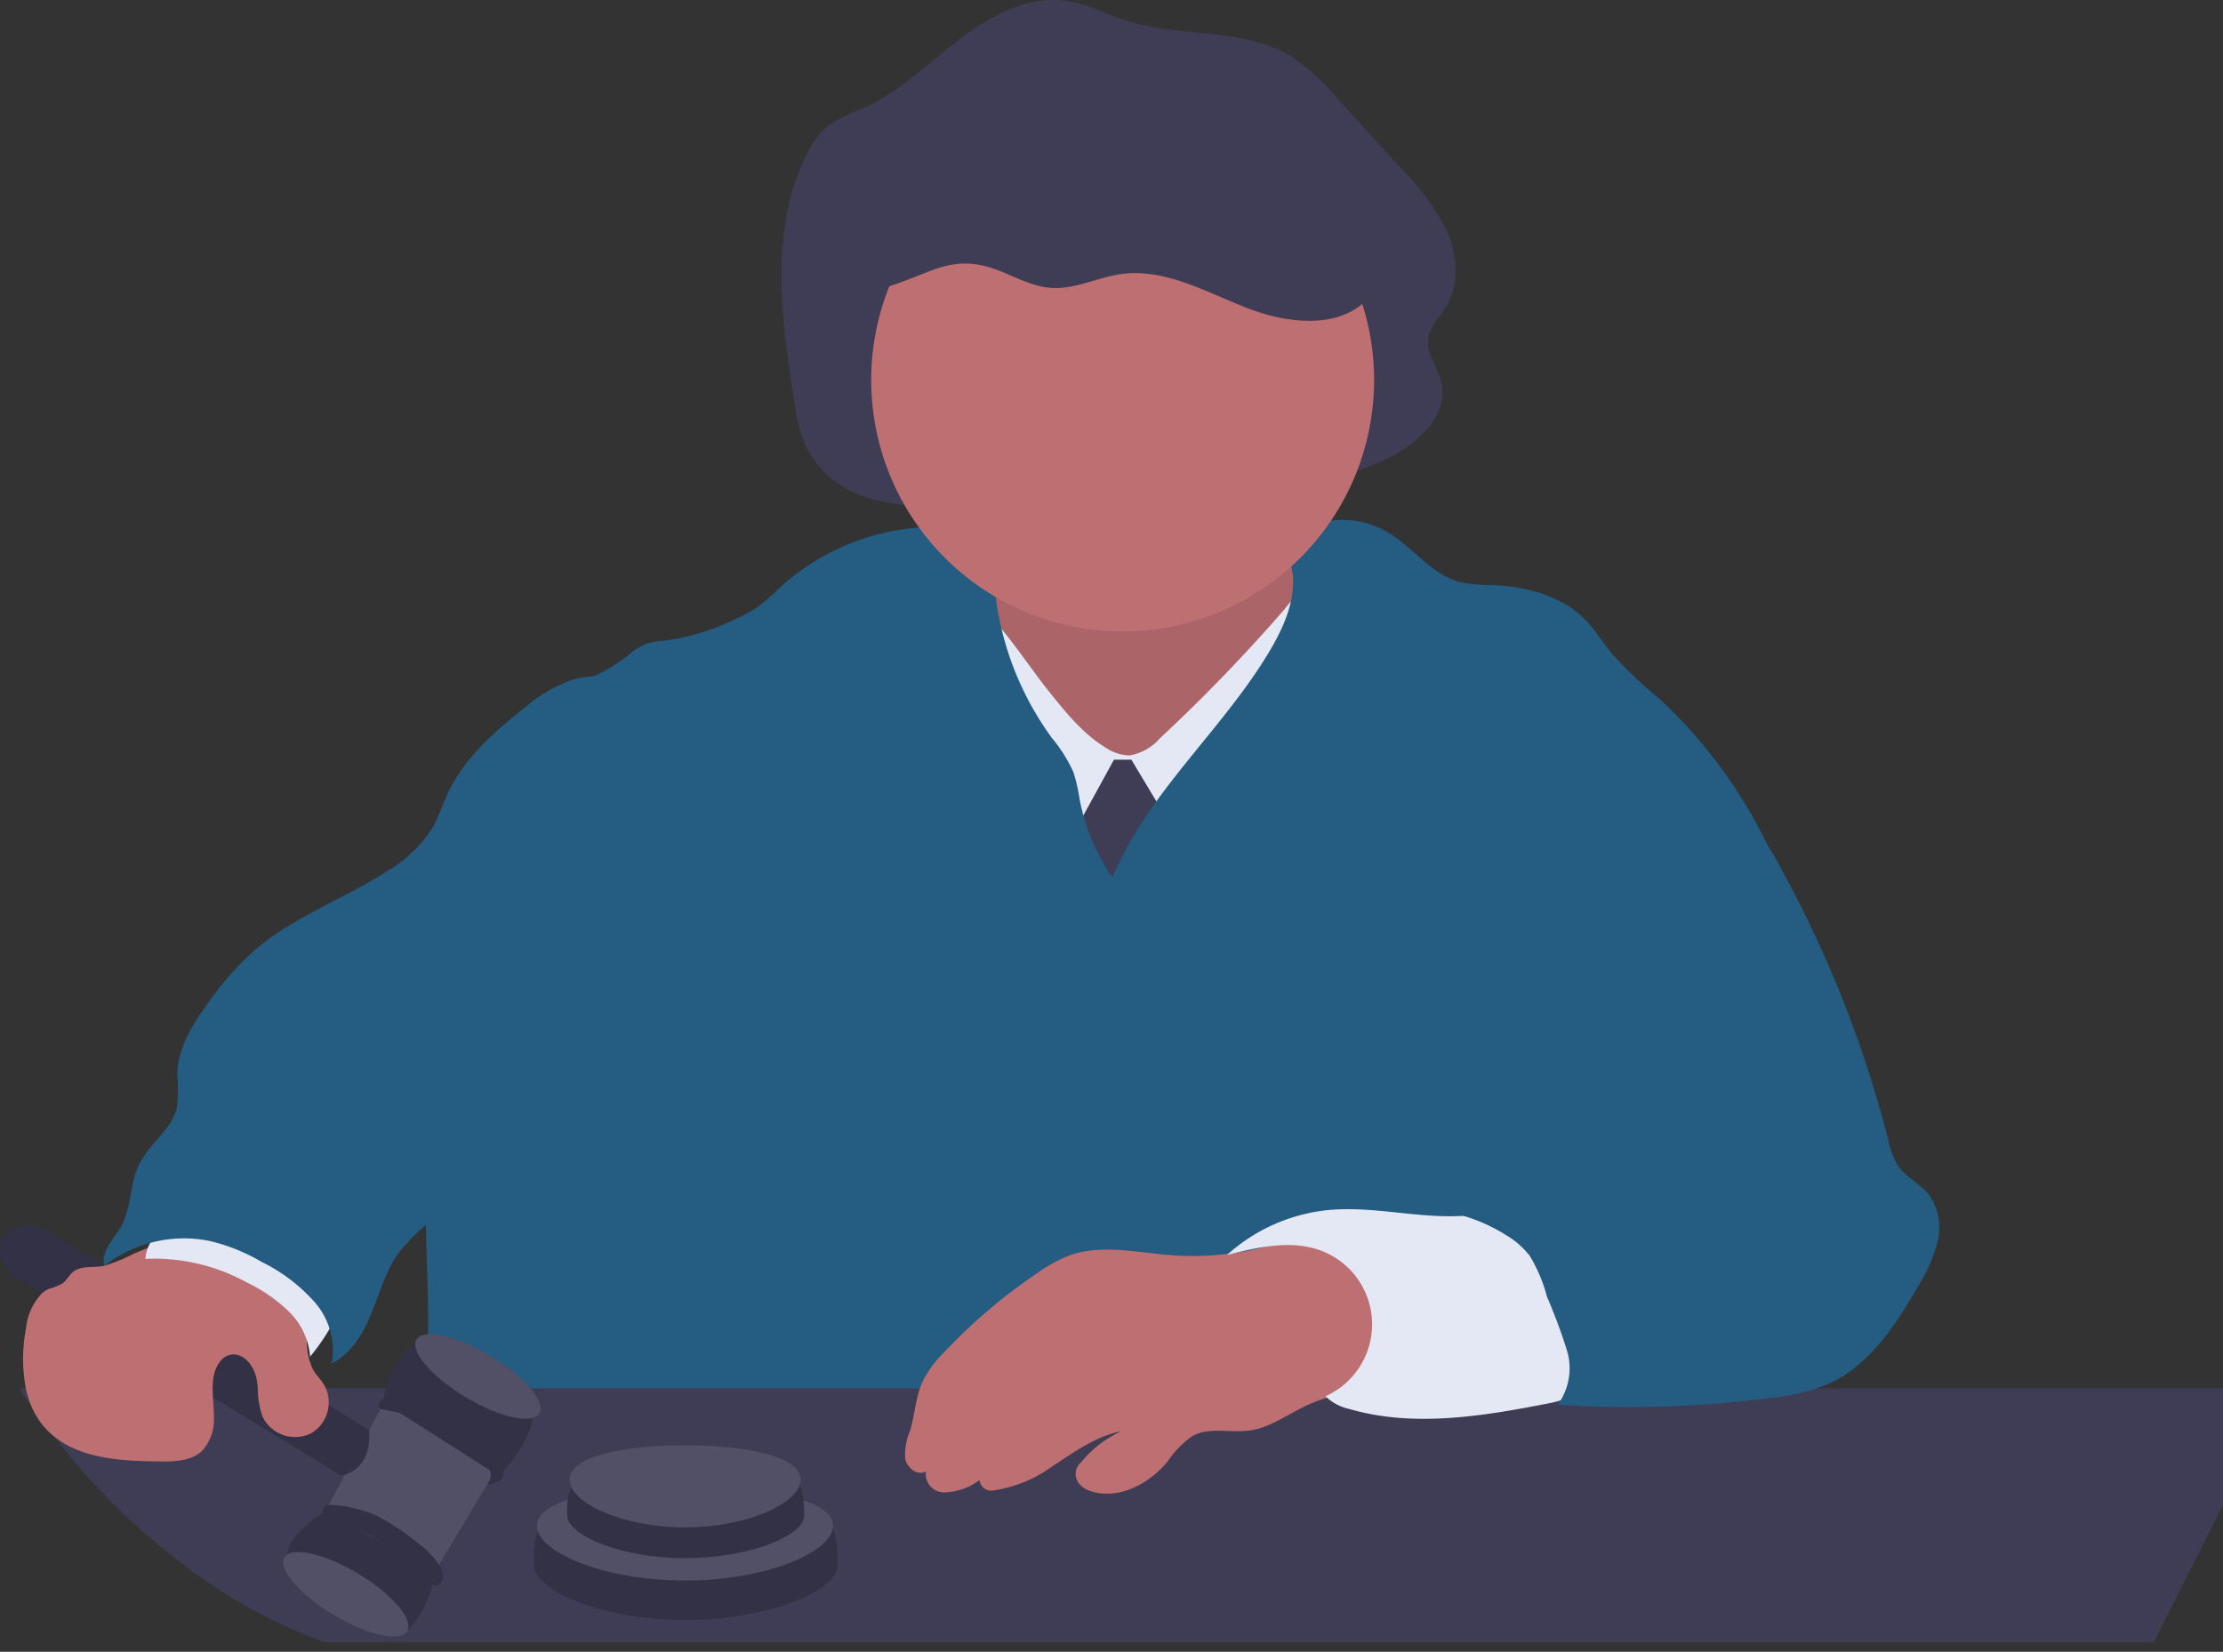<svg xmlns="http://www.w3.org/2000/svg" width="249.759" height="185.595" viewBox="0 0 249.759 185.595">
  <rect x="0" y="0" width="249.759" height="185.595" fill="#333333" stroke="none"/>
  <g id="ada-judge" transform="translate(-16.286 -18.047)">
    <path id="Path_6802" data-name="Path 6802" d="M485.69,171.724a16.151,16.151,0,0,1-1.208-4.6c-1.477-9.281-2.859-19.3,1.152-27.71a9.851,9.851,0,0,1,2.517-3.513,17.924,17.924,0,0,1,4.07-2.05c4.028-1.812,7.272-5.065,10.813-7.765s7.815-4.951,12.153-4.263c2.238.355,4.307,1.474,6.478,2.176,6.131,1.986,13.208.691,18.715,4.134a25.961,25.961,0,0,1,5.205,4.777l7.113,7.832a26.624,26.624,0,0,1,5.057,6.951c1.166,2.657,1.413,5.933-.073,8.411-.747,1.25-1.927,2.333-2.056,3.8-.14,1.594,1.018,2.965,1.44,4.5,1.119,4.064-2.984,7.552-6.727,9.158-11.308,4.839-23.75,4.282-35.721,4.084C505.706,177.5,490.831,182.179,485.69,171.724Z" transform="translate(-378.903 -103.656)" fill="#3f3d56"/>
    <path id="Path_6803" data-name="Path 6803" d="M539.778,338.435a10.909,10.909,0,0,1-4.145,4.369,10.778,10.778,0,0,1-5.463,2.372c3.544,4.556,8.391,7.907,13.129,11.188a29.235,29.235,0,0,0,6.962,3.907,37.9,37.9,0,0,0,7.186,1.315,52.323,52.323,0,0,0,9.23.945A20.812,20.812,0,0,0,581.1,355.4a26.794,26.794,0,0,0,6.31-15,9.557,9.557,0,0,1-5.345-2.3,18.862,18.862,0,0,1-4.993-5.186,25.736,25.736,0,0,1-2.573-7.376c-6.52-.2-13.04-.389-19.562-.263a30.8,30.8,0,0,0-7.071.727c-2.207.559-6.816,2-8.162,3.991-.775,1.147,0,2.327.28,3.564A8.031,8.031,0,0,1,539.778,338.435Z" transform="translate(-412.88 -250.253)" fill="#be6f72"/>
    <path id="Path_6804" data-name="Path 6804" d="M539.778,338.435a10.909,10.909,0,0,1-4.145,4.369,10.778,10.778,0,0,1-5.463,2.372c3.544,4.556,8.391,7.907,13.129,11.188a29.235,29.235,0,0,0,6.962,3.907,37.9,37.9,0,0,0,7.186,1.315,52.323,52.323,0,0,0,9.23.945A20.812,20.812,0,0,0,581.1,355.4a26.794,26.794,0,0,0,6.31-15,9.557,9.557,0,0,1-5.345-2.3,18.862,18.862,0,0,1-4.993-5.186,25.736,25.736,0,0,1-2.573-7.376c-6.52-.2-13.04-.389-19.562-.263a30.8,30.8,0,0,0-7.071.727c-2.207.559-6.816,2-8.162,3.991-.775,1.147,0,2.327.28,3.564A8.031,8.031,0,0,1,539.778,338.435Z" transform="translate(-412.88 -250.253)" opacity="0.1"/>
    <path id="Path_6805" data-name="Path 6805" d="M549.768,365.124c1.866,2.319,3.787,4.685,6.344,6.207a4.828,4.828,0,0,0,2.559.808,5.763,5.763,0,0,0,3.437-1.93,188.87,188.87,0,0,0,13.985-14.483,15.867,15.867,0,0,1,4.685-4.176,284.349,284.349,0,0,1,1.331,46.369,1.677,1.677,0,0,1-.2.839,1.722,1.722,0,0,1-1.443.529c-15.789.593-32.211,1.068-46.671-5.314,1-2.979.839-6.2.937-9.345a73.117,73.117,0,0,1,2.291-15.258c.607-2.453,1.3-4.884,2.031-7.3.61-2.025,1.074-5.594,2.436-7.124C544.627,357.743,547.136,361.851,549.768,365.124Z" transform="translate(-415.495 -269.214)" fill="#e3e8f4"/>
    <path id="Path_6806" data-name="Path 6806" d="M499.745,376.54H501.7l5.035,8.391-5.314,13.146-6.433-12.866Z" transform="translate(-358.303 -273.134)" fill="#3f3d56"/>
    <path id="Path_6807" data-name="Path 6807" d="M415.583,370.755a23.5,23.5,0,0,1-3.686-8.822,18.957,18.957,0,0,0-.685-3.012,16.75,16.75,0,0,0-2.436-3.877,34.376,34.376,0,0,1-6.279-15.585c-.347-2.556-.579-5.485-2.643-7.032a7.459,7.459,0,0,0-4.649-1.091,26.185,26.185,0,0,0-16.933,6.777,27.991,27.991,0,0,1-2.447,2.159,15.71,15.71,0,0,1-2.8,1.522,25.519,25.519,0,0,1-7.767,2.33,8.51,8.51,0,0,0-2.047.338,7.946,7.946,0,0,0-2.148,1.4,19.821,19.821,0,0,1-7.325,3.535,147.482,147.482,0,0,0-8.671,27.05c-.506,2.308-.959,4.632-1.65,6.892-.954,3.133-2.358,6.12-3.295,9.258-3.726,12.489.187,26.094-2.322,38.879l134.554.185c-2.115-3.281-1.354-7.449-1.536-11.348A83.656,83.656,0,0,0,469.1,409.67a113.912,113.912,0,0,1-1.438-17.971,18.466,18.466,0,0,1,.934-7.5c1.843-4.394,6.626-6.713,11.155-8.2,2.165-.71,4.442-1.359,6.153-2.878a11.853,11.853,0,0,0,3.225-6.154A55.72,55.72,0,0,0,477.106,350.7a46.742,46.742,0,0,1-5.482-5.216c-.968-1.2-1.77-2.537-2.839-3.636-2.674-2.777-6.713-3.824-10.562-3.977a16.877,16.877,0,0,1-3.547-.322c-3.306-.839-5.412-4.07-8.391-5.742a9.873,9.873,0,0,0-6.816-1.046c-1.678.35-3.4,1.345-3.773,3a8.866,8.866,0,0,0,.145,2.842c.3,2.917-.909,5.776-2.375,8.316C428.2,353.984,419.588,361.058,415.583,370.755Z" transform="translate(-274.317 -254.091)" fill="#245c82"/>
    <path id="Path_6808" data-name="Path 6808" d="M575.5,201.615a28.25,28.25,0,1,1-13.11-23.856A28.248,28.248,0,0,1,575.5,201.615Z" transform="translate(-404.832 -140.863)" fill="#be6f72"/>
    <path id="Path_6809" data-name="Path 6809" d="M424.293,692.465V679.38H176.66q.7,1.024,1.413,2.025a8.793,8.793,0,0,0,1.463,2.347,8.493,8.493,0,0,0,1.063,1.021,76.973,76.973,0,0,0,18.209,17.04,58.257,58.257,0,0,0,12.22,6.1H416.509Z" transform="translate(-158.248 -505.349)" fill="#3f3d56"/>
    <path id="Path_6810" data-name="Path 6810" d="M562.241,619.268c-3.8-.3-7.742-1.247-11.317.061a16.412,16.412,0,0,0-3.443,1.88,61.828,61.828,0,0,0-10.6,9,12.551,12.551,0,0,0-2.386,3.225c-.8,1.72-.867,3.681-1.4,5.5a7.217,7.217,0,0,0-.585,3.172c.185,1.071,1.421,2.031,2.347,1.46h0a2.053,2.053,0,0,0,2.1,2.366,6.932,6.932,0,0,0,3.916-1.379h0a1.326,1.326,0,0,0,1.4,1.183,14.754,14.754,0,0,0,6.811-2.752c2.436-1.578,4.856-3.373,7.709-3.916a12.5,12.5,0,0,0-4.517,3.494,1.72,1.72,0,0,0-.389,2.131,2.486,2.486,0,0,0,1.337,1.055c3.194,1.119,6.665-.733,8.8-3.3a10.469,10.469,0,0,1,2.8-2.867c1.9-1.021,4.24-.3,6.377-.6,2.372-.324,4.366-1.871,6.545-2.87,2.9-1.326,6.134-1.678,9.23-2.467a1.677,1.677,0,0,0,.973-.5,1.738,1.738,0,0,0,.238-1.074,80.016,80.016,0,0,0-.864-11.445,3.985,3.985,0,0,0-.545-1.729,4.082,4.082,0,0,0-2.811-1.292,33.461,33.461,0,0,0-5.25-.9c-1.622,0-3.186.917-4.733,1.368A32.826,32.826,0,0,1,562.241,619.268Z" transform="translate(-414.536 -460.2)" fill="#be6f72"/>
    <path id="Path_6811" data-name="Path 6811" d="M673.171,607.563A19.857,19.857,0,0,0,661.91,612.6c3.488-.881,7.241-1.751,10.6-.476a8.844,8.844,0,0,1,.464,16.346,5.5,5.5,0,0,0,2.671,1.427c7.175,2.092,14.855.839,22.192-.587,1.343-.26,2.8-.6,3.617-1.709a5.512,5.512,0,0,0,.643-3.583c-.187-3.577-.5-7.272-2.12-10.458-2.2-4.324-6.016-5.935-10.615-5.435C683.956,608.7,678.586,607.015,673.171,607.563Z" transform="translate(-507.772 -453.539)" fill="#e3e8f4"/>
    <path id="Path_6812" data-name="Path 6812" d="M780.109,441.526a31.062,31.062,0,0,1,5.527,7.8A129.3,129.3,0,0,1,797.5,479.463a8.746,8.746,0,0,0,1.138,2.962c.9,1.261,2.414,1.958,3.39,3.149a6.4,6.4,0,0,1,1.013,5.314,17.828,17.828,0,0,1-2.238,5.1c-2.548,4.414-5.555,8.97-10.234,10.987a23.387,23.387,0,0,1-6.215,1.463,121.986,121.986,0,0,1-23.993.775,6.928,6.928,0,0,0,1.038-6.1,60.9,60.9,0,0,0-2.238-6.011,17.61,17.61,0,0,0-1.936-4.607,9.39,9.39,0,0,0-2.629-2.313A19.04,19.04,0,0,0,747,487.4c2.005-1.566,4.6-2.087,7.049-2.8s5-1.8,6.282-4a9.99,9.99,0,0,0,1.085-4.4,37.33,37.33,0,0,0-1.578-13.56c-.9-2.917-2.176-5.966-1.4-8.914a13.3,13.3,0,0,1,2.165-4.05c1.706-2.461,3.474-4.981,5.963-6.643a14.865,14.865,0,0,1,7.258-2.288C775.742,440.617,778.654,440.153,780.109,441.526Z" transform="translate(-569.062 -333.332)" fill="#245c82"/>
    <path id="Path_6813" data-name="Path 6813" d="M417.581,733.343c-.022,2.92-7.963,6.153-17.151,6.153s-16.858-3.225-16.981-6.153c-.428-10.156,7.79-4.439,16.981-4.439S417.665,721.651,417.581,733.343Z" transform="translate(-307.186 -539.419)" fill="#3f3d56"/>
    <path id="Path_6814" data-name="Path 6814" d="M417.581,733.343c-.022,2.92-7.963,6.153-17.151,6.153s-16.858-3.225-16.981-6.153c-.428-10.156,7.79-4.439,16.981-4.439S417.665,721.651,417.581,733.343Z" transform="translate(-307.186 -539.419)" opacity="0.2"/>
    <path id="Path_6815" data-name="Path 6815" d="M417.989,723.206c0,2.923-7.451,6.154-16.639,6.154s-16.64-3.222-16.64-6.154,7.448-4.436,16.64-4.436S417.989,720.286,417.989,723.206Z" transform="translate(-308.106 -533.721)" fill="#3f3d56"/>
    <path id="Path_6816" data-name="Path 6816" d="M417.989,723.206c0,2.923-7.451,6.154-16.639,6.154s-16.64-3.222-16.64-6.154,7.448-4.436,16.64-4.436S417.989,720.286,417.989,723.206Z" transform="translate(-308.106 -533.721)" fill="#fff" opacity="0.1"/>
    <path id="Path_6817" data-name="Path 6817" d="M423.493,717.128c-.017,2.28-6.209,4.791-13.378,4.791s-13.146-2.517-13.247-4.791c-.333-7.921,6.078-3.463,13.247-3.463S423.56,708.01,423.493,717.128Z" transform="translate(-316.854 -528.795)" fill="#3f3d56"/>
    <path id="Path_6818" data-name="Path 6818" d="M423.493,717.128c-.017,2.28-6.209,4.791-13.378,4.791s-13.146-2.517-13.247-4.791c-.333-7.921,6.078-3.463,13.247-3.463S423.56,708.01,423.493,717.128Z" transform="translate(-316.854 -528.795)" opacity="0.2"/>
    <path id="Path_6819" data-name="Path 6819" d="M423.809,706.166c0,2.548-5.809,5.356-12.978,5.356s-12.981-2.8-12.981-5.356,5.812-3.865,12.981-3.865S423.809,703.615,423.809,706.166Z" transform="translate(-317.57 -521.858)" fill="#3f3d56"/>
    <path id="Path_6820" data-name="Path 6820" d="M423.809,706.166c0,2.548-5.809,5.356-12.978,5.356s-12.981-2.8-12.981-5.356,5.812-3.865,12.981-3.865S423.809,703.615,423.809,706.166Z" transform="translate(-317.57 -521.858)" fill="#fff" opacity="0.1"/>
    <path id="Path_6821" data-name="Path 6821" d="M298.094,741.838a12.623,12.623,0,0,0,2.878-5.751c.422-3.043-12-7.717-12-7.717s-4.307,2.517-4.453,4.875C284.52,733.245,292.766,742.106,298.094,741.838Z" transform="translate(-235.939 -540.636)" fill="#3f3d56"/>
    <path id="Path_6822" data-name="Path 6822" d="M298.094,741.838a12.623,12.623,0,0,0,2.878-5.751c.422-3.043-12-7.717-12-7.717s-4.307,2.517-4.453,4.875C284.52,733.245,292.766,742.106,298.094,741.838Z" transform="translate(-235.939 -540.636)" opacity="0.2"/>
    <ellipse id="Ellipse_180" data-name="Ellipse 180" cx="2.702" cy="8.05" rx="2.702" ry="8.05" transform="translate(46.848 195.357) rotate(-59.03)" fill="#3f3d56"/>
    <ellipse id="Ellipse_181" data-name="Ellipse 181" cx="2.702" cy="8.05" rx="2.702" ry="8.05" transform="translate(46.848 195.357) rotate(-59.03)" fill="#fff" opacity="0.1"/>
    <path id="Path_6823" data-name="Path 6823" d="M207.528,653.54l7.065-11.778-7.186-6.1-5.6-1.049-1.748,3.152-4.917,9.124Z" transform="translate(-142.322 -459.021)" fill="#3f3d56"/>
    <path id="Path_6824" data-name="Path 6824" d="M207.528,653.54l7.065-11.778-7.186-6.1-5.6-1.049-1.748,3.152-4.917,9.124Z" transform="translate(-142.322 -459.021)" fill="#fff" opacity="0.1"/>
    <path id="Path_6825" data-name="Path 6825" d="M335.958,675.28s4.772-5.071,3.547-7.812-7.695-8.235-11.815-7.4-4.78,6.911-4.78,6.911Z" transform="translate(-263.591 -491.377)" fill="#3f3d56"/>
    <path id="Path_6826" data-name="Path 6826" d="M335.958,675.28s4.772-5.071,3.547-7.812-7.695-8.235-11.815-7.4-4.78,6.911-4.78,6.911Z" transform="translate(-263.591 -491.377)" opacity="0.2"/>
    <path id="Path_6827" data-name="Path 6827" d="M170.863,619.79l36.549,22.231s3.474-.45,3.1-5.1l-36.2-22.471a3.745,3.745,0,0,0-2.47-.531,3.018,3.018,0,0,0-2.542,1.438,3.187,3.187,0,0,0-.2.747A3.689,3.689,0,0,0,170.863,619.79Z" transform="translate(-152.773 -458.172)" fill="#3f3d56"/>
    <path id="Path_6828" data-name="Path 6828" d="M170.863,619.79l36.549,22.231s3.474-.45,3.1-5.1l-36.2-22.471a3.745,3.745,0,0,0-2.47-.531,3.018,3.018,0,0,0-2.542,1.438,3.187,3.187,0,0,0-.2.747A3.689,3.689,0,0,0,170.863,619.79Z" transform="translate(-152.773 -458.172)" opacity="0.2"/>
    <path id="Path_6829" data-name="Path 6829" d="M311.3,735.308a.9.9,0,0,0,.819-.677,2.122,2.122,0,0,0-.492-1.737,9.332,9.332,0,0,0-2.266-2.316,29.317,29.317,0,0,0-4.615-3.077,14.094,14.094,0,0,0-3.043-.959,10.349,10.349,0,0,0-2.394-.263.7.7,0,0,0-.433,1.245h0a3.554,3.554,0,0,0,1.225.515,22.534,22.534,0,0,1,6.084,3.012,19.1,19.1,0,0,1,2.845,2.238C309.606,733.865,310.35,735.33,311.3,735.308Z" transform="translate(-246.095 -539.13)" fill="#3f3d56"/>
    <path id="Path_6830" data-name="Path 6830" d="M311.3,735.308a.9.9,0,0,0,.819-.677,2.122,2.122,0,0,0-.492-1.737,9.332,9.332,0,0,0-2.266-2.316,29.317,29.317,0,0,0-4.615-3.077,14.094,14.094,0,0,0-3.043-.959,10.349,10.349,0,0,0-2.394-.263.7.7,0,0,0-.433,1.245h0a3.554,3.554,0,0,0,1.225.515,22.534,22.534,0,0,1,6.084,3.012,19.1,19.1,0,0,1,2.845,2.238C309.606,733.865,310.35,735.33,311.3,735.308Z" transform="translate(-246.095 -539.13)" opacity="0.2"/>
    <path id="Path_6831" data-name="Path 6831" d="M333.38,692.116s3.586.087.618-3.519-8.276-7.183-12.055-6.374c0,0-1.566,1.3-.213,1.521,1.284.213,7.272,1.4,10.025,4.735a7.128,7.128,0,0,0,1,.99C333.406,690,334.276,690.991,333.38,692.116Z" transform="translate(-262.345 -507.313)" fill="#3f3d56"/>
    <path id="Path_6832" data-name="Path 6832" d="M333.38,692.116s3.586.087.618-3.519-8.276-7.183-12.055-6.374c0,0-1.566,1.3-.213,1.521,1.284.213,7.272,1.4,10.025,4.735a7.128,7.128,0,0,0,1,.99C333.406,690,334.276,690.991,333.38,692.116Z" transform="translate(-262.345 -507.313)" opacity="0.2"/>
    <ellipse id="Ellipse_182" data-name="Ellipse 182" cx="2.702" cy="8.05" rx="2.702" ry="8.05" transform="translate(61.687 170.89) rotate(-59.03)" fill="#3f3d56"/>
    <ellipse id="Ellipse_183" data-name="Ellipse 183" cx="2.702" cy="8.05" rx="2.702" ry="8.05" transform="translate(61.687 170.89) rotate(-59.03)" fill="#fff" opacity="0.1"/>
    <path id="Path_6833" data-name="Path 6833" d="M212.673,639.2a4,4,0,0,1-2,3.172,4.07,4.07,0,0,1-5.4-1.826,9.629,9.629,0,0,1-.559-3.247,10.65,10.65,0,0,0-.145-1.08c-.28-1.44-1.471-2.971-2.912-2.685-1.189.232-1.815,1.566-1.958,2.769a9.107,9.107,0,0,0-.056,1c0,.347.014.694.034,1.04.039.711.1,1.424.1,2.134a5.213,5.213,0,0,1-1.312,3.843c-1.225,1.166-3.1,1.22-4.8,1.2-4.137-.042-8.741-.28-11.854-2.825a8.474,8.474,0,0,1-1.063-1.021,8.791,8.791,0,0,1-1.463-2.346,10.858,10.858,0,0,1-.635-2.025,18.032,18.032,0,0,1,.02-6.73,6.709,6.709,0,0,1,1.773-3.93,3.187,3.187,0,0,1,.839-.529,6.569,6.569,0,0,0,1.513-.613c.439-.333.724-.937,1.189-1.3.931-.73,2.347-.417,3.438-.663h.048l.059-.017a21.585,21.585,0,0,0,3.376-1.4c.478-.2.957-.4,1.438-.573a8.269,8.269,0,0,1,3.776-.559,21.657,21.657,0,0,1,12.1,6.078,7.068,7.068,0,0,1,1.617,2.478,9.178,9.178,0,0,1,.386,2.4,7.315,7.315,0,0,0,.708,3.278c.347.593.856,1.077,1.217,1.678a3.174,3.174,0,0,1,.218.422,3.84,3.84,0,0,1,.3,1.877Z" transform="translate(-159.463 -463.262)" fill="#be6f72"/>
    <path id="Path_6834" data-name="Path 6834" d="M238.793,619.524a18.057,18.057,0,0,1,4.733,3.259,7.971,7.971,0,0,1,2.411,5.1,24.125,24.125,0,0,0,3-4.618c.649-1.3,1.183-2.839.607-4.176a4.653,4.653,0,0,0-1.138-1.482,17.422,17.422,0,0,0-9.325-4.24c-3.7-.585-11.093-1.86-11.661,3.527A21.534,21.534,0,0,1,238.793,619.524Z" transform="translate(-194.81 -457.396)" fill="#e3e8f4"/>
    <path id="Path_6835" data-name="Path 6835" d="M272.6,390.56c-2.738,1.183-5.944.347-8.839,1.063a15.765,15.765,0,0,0-5.709,3.225c-3.457,2.7-6.864,5.723-8.713,9.7-.6,1.3-1.035,2.688-1.759,3.916a14.968,14.968,0,0,1-4.993,4.755c-4.982,3.211-10.766,5.219-15.2,9.152a34.679,34.679,0,0,0-4.979,5.72c-1.745,2.405-3.415,5.091-3.449,8.061a17.724,17.724,0,0,1,0,3.488c-.492,2.559-3.077,4.148-4.243,6.481-1.119,2.224-.853,4.97-2.1,7.118-.817,1.4-2.3,2.8-1.829,4.341a14.545,14.545,0,0,1,11.748-2.8,21.188,21.188,0,0,1,5.941,2.38,19.36,19.36,0,0,1,5.9,4.475,8.287,8.287,0,0,1,1.958,6.917c2.268-1.119,3.611-3.508,4.542-5.857s1.642-4.858,3.189-6.847a25.535,25.535,0,0,1,2.73-2.772c5.233-4.959,9.007-11.225,12.71-17.409q5.728-9.56,11.451-19.132a39.071,39.071,0,0,0,2.884-5.465C276.409,404.643,274.747,397.13,272.6,390.56Z" transform="translate(-182.768 -297.313)" fill="#245c82"/>
    <path id="Path_6838" data-name="Path 6838" d="M530.526,175.527c1.958.755,3.868,1.84,5.969,1.983,2.666.179,5.183-1.18,7.832-1.555,4.853-.685,9.46,1.958,14.019,3.754s10.433,2.54,13.775-1.043c2.839-3.046,2.447-8.111.165-11.58s-6.011-5.712-9.7-7.644a43.4,43.4,0,0,0-12.836-4.822c-9.611-1.592-19.375,2.383-27.349,7.98-2.646,1.857-5.261,4.025-6.525,6.993a8,8,0,0,0-.316,5.575c1.024,2.875,1.695,2.534,3.818,1.785C523.435,175.524,525.832,173.731,530.526,175.527Z" transform="translate(-402.095 -127.11)" fill="#3f3d56"/>
  </g>
</svg>
